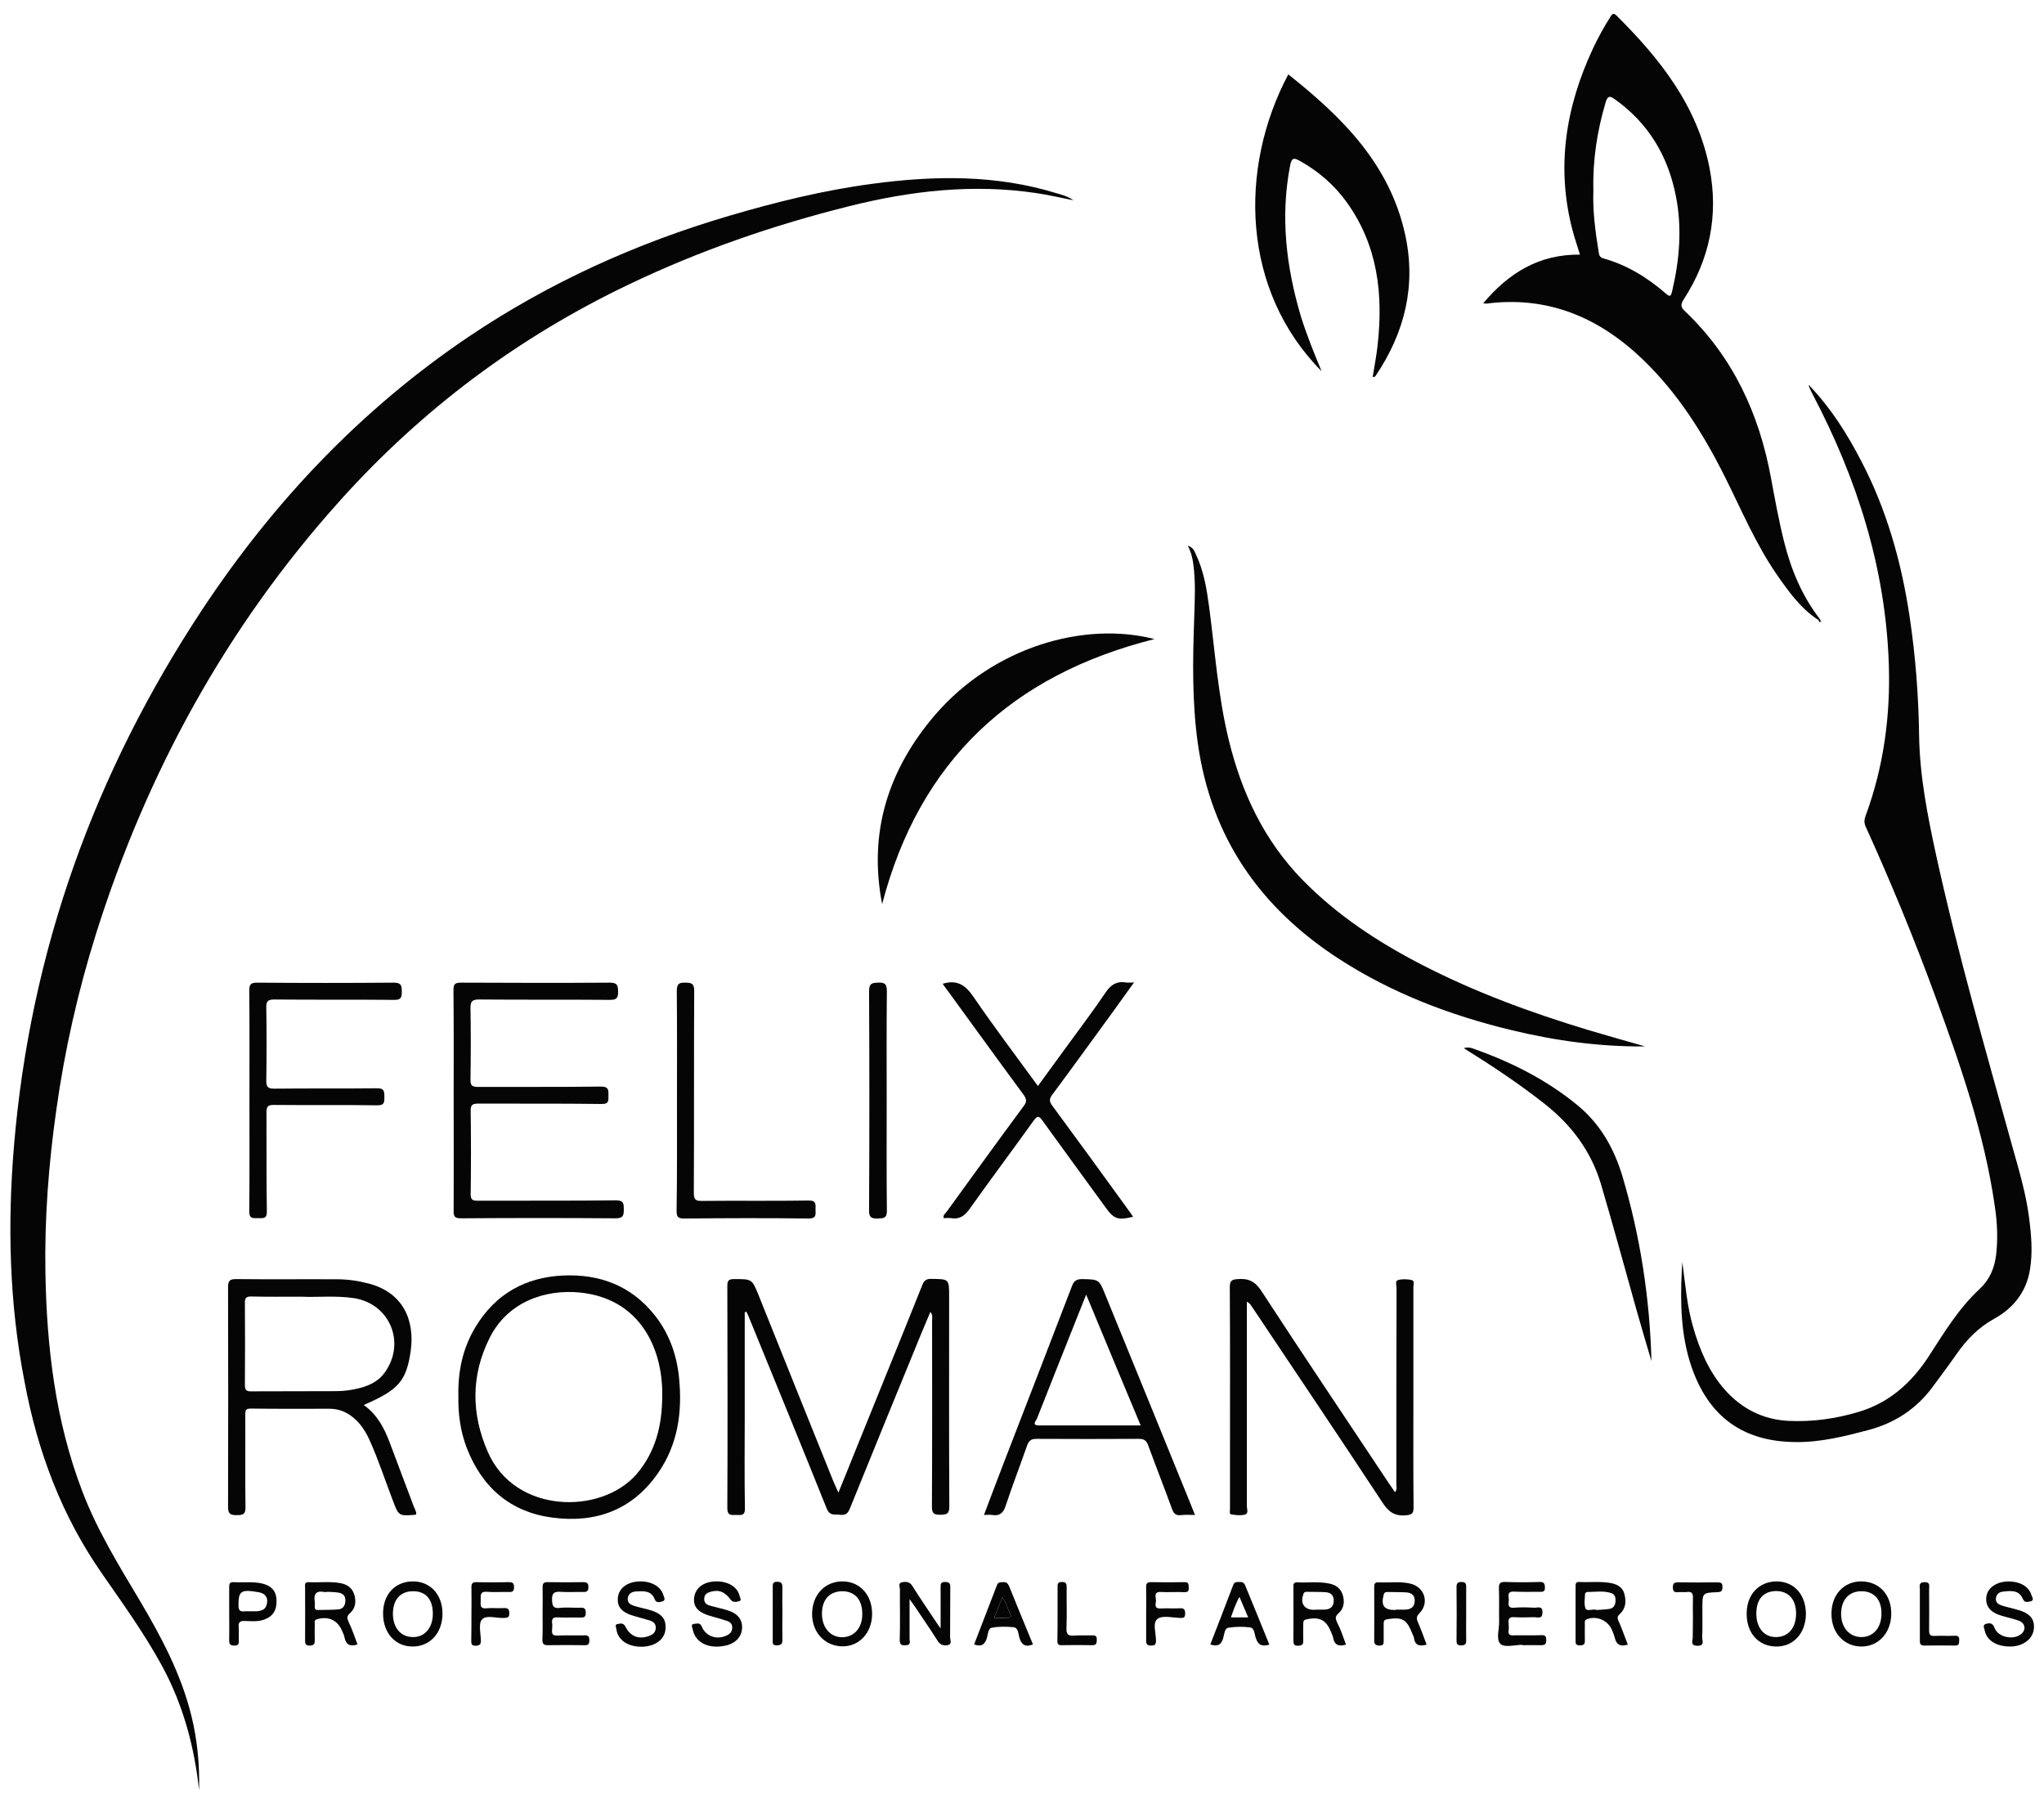 <?xml version="1.0" encoding="UTF-8"?> <svg xmlns="http://www.w3.org/2000/svg" xmlns:xlink="http://www.w3.org/1999/xlink" version="1.1" id="Capa_1" x="0px" y="0px" viewBox="0 0 1080 953.2" style="enable-background:new 0 0 1080 953.2;" xml:space="preserve"> <style type="text/css"> .st0{fill:#050505;} </style> <g> <path class="st0" d="M567.2,105.8c-7.2-1.4-13.4-2.9-19.7-3.8c-33.4-5-66.3-1.2-98.7,6.9c-40.1,10-79,23.4-116.4,41.3 c-58.5,27.9-109.4,66-152.7,114.2c-60,66.7-102.1,143.6-129,229c-9.5,30.3-16.5,61.2-20.9,92.6c-4.1,28.7-6.3,57.5-5.8,86.5 c0.7,39.5,5.3,78.4,19.6,115.6c7.8,20.4,19.2,38.9,30.3,57.5c11.3,19.1,21.7,38.6,27.1,60.3c3.3,13.1,4.5,26.4,4.2,39.9 c-2.5-23.1-8.4-45.1-19.5-65.6c-9.3-17.1-20.7-32.9-31.8-48.9c-21.4-30.7-34.1-64.7-40.9-101.2C4.9,688.8,3.9,647,7.4,605.2 c8.6-102.9,42.6-197.1,99.4-283.1c37.8-57.1,84.1-106,141.1-144.4c42.4-28.5,88.4-49.3,137.4-63.7c24.8-7.3,49.9-13.5,75.6-16.9 c32.7-4.4,65.4-4.9,97.4,5C561,102.9,564,103.6,567.2,105.8z"></path> <path class="st0" d="M960.6,327.4c-9.3-6.1-15.6-15-21.8-23.9c-11.1-16.1-18.6-34-27.3-51.4c-11.5-23-25.1-44.7-43.9-62.6 c-23.1-22-50-33.3-82.3-29.1c-0.3,0-0.5-0.1-1.6-0.2c13.5-16,29.4-25.9,51.1-25.7c-1.3-4.4-2.8-8.6-3.9-12.8 c-8.8-33.5-3.6-65.4,10.9-96.3c2.7-5.7,5.7-11.2,9.1-16.5c0.8-1.3,1.5-2.4,3.2-0.7C877.1,31,896.9,56,903.3,88.9 c4.8,24.8,0.1,48.1-13.7,69.3c-1.7,2.7-1.6,4.1,0.7,6.2c25.4,24.2,39.3,54.3,45.5,88.4c2.1,11.2,4.1,22.4,6.9,33.5 c3.7,14.7,9.4,28.4,18.7,40.5C961.1,327.1,960.9,327.3,960.6,327.4z M841.9,100.7c-0.4,10.6,1,21.5,2.8,32.4 c0.2,1.5,0.4,2.8,2.5,3.4c12.5,3.5,23.2,10.1,32.9,18.5c1.9,1.6,2.7,2.1,3.4-1.1c3.9-16.5,5.3-33.1,2.1-49.8 c-4.1-21.4-14.4-38.9-32.4-51.7c-2.7-1.9-3.7-1.8-4.8,1.6C843.9,69.2,841.5,84.5,841.9,100.7z"></path> <path class="st0" d="M956.5,204.2c11,11.6,19.5,25,26.8,39.1c13.6,25.9,21.4,53.7,25.7,82.5c3.1,20.7,4.7,41.5,5,62.4 c0.3,21.8,4.5,42.8,9.1,64c11.4,51.8,26.1,102.8,40.3,153.9c3.4,12.2,7.1,24.4,8.7,37.1c1.2,9.1,2,18.3,0.5,27.4 c-1.9,11.9-8.8,20.5-19,26.1c-8.3,4.6-14.5,11-19.8,18.6c-4.1,5.9-8.4,11.6-12.6,17.3c-8.6,11.7-20.1,19.2-34.2,22.9 c-12.5,3.3-24.9,6.4-37.9,6.3c-28-0.1-46.3-13.3-55.4-39.9c-5.6-16.5-5.9-33.4-5.1-50.5c0.1-1.3,0.2-2.5,0.3-4.7 c1.6,12,2.5,23.2,5.6,34c3.5,12.2,8.3,23.7,16.8,33.4c9,10.1,20.1,15.8,33.7,16.5c12.6,0.6,24.8-1.1,36.9-4.7 c16.3-4.8,28.1-15.4,37.2-29.4c8.1-12.5,15.8-25.3,26.8-35.5c5.4-5,7.9-11,8.8-18.1c1-8.6,0.6-17.2-0.7-25.7 c-5.5-38.5-18.3-75-31.6-111.3c-11.1-30.3-23.4-60.1-36.7-89.4c-0.9-2.1-0.6-3.8,0.1-5.7c9.5-25.8,13.1-52.6,12.2-80 c-1.7-50.8-16.8-97.9-40.3-142.6c-0.6-1.1-1.1-2.3-1.7-3.5C956.2,204.5,956.4,204.4,956.5,204.2z"></path> <path class="st0" d="M869.3,552.8c-24,0.2-47.5-3-70.6-8.6c-32.4-7.8-63.2-19.5-91.3-37.7c-41.6-27-67.5-64.1-74.5-113.8 c-3.1-22.1-2.7-44.3-1.9-66.5c0.3-9.5,0.8-18.9-0.5-28.3c-0.4-3.1-1.1-6.1-2.9-9.6c2.8,0.8,3.5,2.8,4.2,4.4 c4.3,8.9,5.8,18.5,7.1,28.1c3.1,23.4,4.7,46.9,10.3,69.9c6.8,28,18.7,53.3,39,74.1c18.2,18.6,39.6,32.7,62.6,44.6 c28.2,14.6,57.9,25.5,88.3,34.7C849.1,547.1,859.2,549.9,869.3,552.8z"></path> <path class="st0" d="M698.3,196.1C656,153.5,654.3,89,680.7,39.3c28.4,22.5,53.5,47.3,61.7,84.4c6,27-0.1,51.8-15.4,74.6 c-0.3,0.5-0.6,1-1.7,0.8c0.9-5.6,2-11.2,2.6-16.8c3-26.9,0.1-52.5-16.2-75.3c-6.6-9.2-15-16.5-24.9-22c-3-1.7-4.3-1.8-5.1,2.3 c-5.3,27.2-2.1,53.8,5.7,80C690.5,177.1,694.3,186.6,698.3,196.1z"></path> <path class="st0" d="M393.5,693.2c0,17.9,0,35.8,0,53.7c0,16.6-0.2,33.3,0.1,49.9c0.1,4.4-2.5,3.4-4.9,3.5 c-2.5,0.1-4.4,0.3-4.4-3.6c0.2-39.1,0.1-78.3,0-117.4c0-2.9,0.8-3.6,3.6-3.6c9.4,0,9.4-0.1,12.8,8.2c13.2,32.9,26.4,65.9,39.7,98.8 c0.7,1.7,1.5,3.3,2.6,5.8c3.4-8.4,6.5-15.9,9.5-23.5c11.6-28.7,23.3-57.3,34.8-86.1c1-2.6,2.3-3.4,4.9-3.3c9.3,0.1,9.3,0,9.3,9.4 c0,37-0.1,74,0.1,110.9c0,3.9-1.4,4.2-4.6,4.3c-3.4,0-4.6-0.5-4.6-4.3c0.2-32.7,0.1-65.4,0.1-98c0-1.5,0.5-3.1-0.9-4.9 c-1.8,4.2-3.4,8-5,11.9c-12.5,30.6-25.1,61.2-37.5,91.9c-1.1,2.7-2.3,3.8-5.2,3.4c-2.7-0.4-5.4,0.9-7.1-3.3 c-13.6-34-27.6-67.9-41.4-101.8c-0.3-0.7-0.7-1.5-1.1-2.2C394,693.1,393.8,693.2,393.5,693.2z"></path> <path class="st0" d="M192.2,742.2c7.2,5.2,10.8,12.2,13.7,19.8c4.2,11.4,8.6,22.7,12.8,34c0.5,1.3,1.4,2.5,1.2,4 c-0.2,0.1-0.3,0.2-0.4,0.2c-8.9,0.7-8.8,0.7-12-7.7c-4.1-10.7-7.6-21.5-12.3-31.9c-1.4-3.1-3.2-6.1-5.4-8.7 c-4.2-4.7-9.2-7.7-15.7-7.7c-13.9,0-27.8,0.1-41.7-0.1c-2.8,0-2.8,1.3-2.8,3.4c0.1,16.2-0.1,32.4,0.1,48.6c0.1,3.9-1.3,4.3-4.6,4.3 c-3.4,0-4.6-0.6-4.6-4.4c0.1-38.7,0.1-77.4,0-116.1c0-3.5,1.1-4.2,4.3-4.2c17.8,0.2,35.5,0,53.3,0.1c5.6,0,11.1,0.8,16.5,2.2 c18.3,4.7,24.7,19.3,22.4,35.7C214.7,729.9,210.2,734.4,192.2,742.2z M159.1,685c-9.8,0-18,0.1-26.2-0.1c-2.9-0.1-3.6,0.9-3.5,3.6 c0.1,14.3,0.1,28.7,0,43c0,2.8,0.7,3.6,3.5,3.5c14.9-0.1,29.8,0,44.7-0.1c4.3,0,8.6-0.6,12.7-1.7c5.2-1.4,9.9-3.7,13.1-8.3 c11.1-15.6,2.6-36-16.1-39.1C177.5,684.3,167.5,685.4,159.1,685z"></path> <path class="st0" d="M466.1,477.6c-7.4-38,3.3-71.3,28.2-100.2C525,341.9,572.7,328,610,337.6C534.4,356.6,485.8,402.2,466.1,477.6 z"></path> <path class="st0" d="M658.8,687.7c0,36.3,0,72.1,0,107.9c0,1.5,1.1,3.9-1,4.5c-2.3,0.6-4.9,0.3-7.2-0.1c-1.3-0.2-0.6-2-0.7-3 c0-7.6,0-15.2,0-22.8c0-31.4,0.1-62.8-0.1-94.2c0-3.4,1-4.1,4.2-4.3c5.9-0.5,9.4,1.4,12.7,6.6c22.1,33.9,44.7,67.5,67.1,101.2 c1,1.5,2.1,3.1,3.3,4.8c1.2-1.5,0.7-2.9,0.7-4.2c0-34.5,0-69.1,0.1-103.6c0-1.5-0.9-3.8,0.8-4.3c2.2-0.6,4.9-0.5,7.2,0 c1.7,0.4,0.9,2.5,0.9,3.8c0,19.1,0,38.1,0,57.2c0,19.6-0.1,39.3,0.1,58.9c0,3.1-0.5,4.1-4.1,4.4c-5.9,0.5-9.1-1.8-12.3-6.7 c-22.7-34.5-45.8-68.8-68.8-103.2C661,689.7,660.5,688.4,658.8,687.7z"></path> <path class="st0" d="M242.2,737.6c-0.3-13.2,2.3-25.5,9.1-36.7c10.5-17.3,26.2-26.2,46.4-27.1c19.3-0.8,35.7,5.4,48,20.7 c7.8,9.7,11.9,21.1,13.1,33.4c1.8,18.1-0.6,35.4-11.4,50.7c-13.6,19.3-32.9,26.1-55.5,23.1c-22.2-2.9-37.1-15.9-45.2-36.6 C243.3,756.3,242,747,242.2,737.6z M349.9,737.9c0-1.3,0-2.6,0-3.9c-0.8-24.6-13.6-48.2-43.5-51.2c-18-1.8-38,4.7-47.6,23.8 c-10,19.8-9.9,40.3-1,60.5c14.3,32.7,59.7,33.2,78.5,11.7C346.4,767,349.8,753.1,349.9,737.9z"></path> <path class="st0" d="M239.7,581.2c0-19.4,0.1-38.7-0.1-58.1c0-3.2,0.7-4,4-4c26.2,0.1,52.5,0.2,78.7,0c4,0,4.2,1.6,4.3,4.7 c0,3.1-0.5,4.4-4.1,4.4c-23.1-0.2-46.2,0-69.3-0.2c-3.5,0-4.6,0.8-4.6,4.4c0.2,12.6,0.2,25.2,0,37.8c-0.1,3.3,0.9,4,4.1,4 c21.6-0.1,43.3,0.1,64.9-0.2c4,0,3.9,1.8,3.9,4.5c-0.1,2.6,0.6,4.8-3.7,4.7c-21.6-0.3-43.3-0.1-64.9-0.2c-3,0-4.3,0.4-4.2,3.9 c0.2,14.6,0.2,29.2,0,43.9c0,3,1,3.5,3.6,3.5c24.4-0.1,48.8,0.1,73.1-0.2c4,0,4.2,1.5,4.2,4.7c0,3.1-0.2,4.8-4.2,4.8 c-27.2-0.2-54.5-0.2-81.7,0c-3.2,0-4.1-0.7-4-4C239.8,620.1,239.7,600.7,239.7,581.2z"></path> <path class="st0" d="M519.9,800.3c3.7-9.8,7.2-19.1,10.8-28.4c11.9-30.8,23.9-61.7,35.7-92.5c1.1-2.9,2.5-3.7,5.5-3.7 c8.8,0.2,8.8,0.1,12.2,8.5c15,36.7,30,73.4,44.9,110.1c0.7,1.8,1.5,3.7,2.4,6c-2.7,0-5.1-0.2-7.5,0.1c-2.6,0.3-3.8-0.9-4.6-3.2 c-4.1-11.2-8.5-22.4-12.6-33.6c-0.9-2.6-2.2-3.5-4.9-3.5c-18.1,0.1-36.1,0.1-54.2,0c-2.9,0-4,1.1-4.9,3.5 c-3.7,10.6-7.8,21.2-11.3,31.8c-1.3,3.9-3.2,5.6-7.3,4.9C522.9,800.1,521.6,800.3,519.9,800.3z M573.9,683.9 c-1.3,3.3-2.3,5.8-3.3,8.3c-7.6,19.1-15.2,38.1-22.7,57.2c-0.4,1.1-3.1,3.6,1.1,3.6c17.7,0,35.5,0,53.7,0 C593.1,730,583.6,707.3,573.9,683.9z"></path> <path class="st0" d="M498.1,519.7c7.8-2.4,12.2,0.9,16.4,7.1c10.8,15.8,22.4,31.1,33.9,46.9c5.2-7.1,10.1-13.9,15.1-20.7 c6.9-9.5,14-18.8,20.6-28.6c2.8-4.2,5.9-6.2,10.9-5.4c1.1,0.2,2.2,0,4.2,0c-3.8,5.2-7.1,9.9-10.5,14.6 c-10.9,14.9-21.7,29.9-32.7,44.7c-1.6,2.1-1.7,3.5,0,5.8c13.8,18.7,27.4,37.4,41,56.2c0.6,0.8,1.1,1.6,1.7,2.5 c-8,1.9-10,1.3-14.5-4.9c-11.1-15.3-22.3-30.5-33.3-45.8c-2.1-3-2.9-2.6-4.9,0.1c-11.1,15.5-22.5,30.7-33.5,46.2 c-2.7,3.8-5.4,5.9-10.1,5.1c-1.2-0.2-2.5,0-3.8,0c-0.4-1.7,0.9-2.4,1.6-3.4c13.5-18.6,27-37.3,40.7-55.8c1.7-2.2,1.6-3.6,0-5.9 c-13.6-18.4-27-37-40.5-55.5C499.6,521.9,498.9,520.9,498.1,519.7z"></path> <path class="st0" d="M131.8,581.1c0-19.2,0.1-38.4-0.1-57.6c0-3.2,0.5-4.4,4.1-4.4c24.1,0.2,48.2,0.2,72.2,0c4,0,4.3,1.5,4.3,4.7 c0,3.1-0.4,4.5-4.1,4.4c-21.1-0.2-42.1,0-63.2-0.2c-3.7,0-4.4,1.1-4.3,4.5c0.2,12.7,0.2,25.5,0,38.3c0,3.3,0.7,4.3,4.2,4.3 c18.1-0.2,36.1,0,54.2-0.2c3.9-0.1,4,1.6,4,4.5c0,2.8,0.1,4.6-3.9,4.5c-18.2-0.3-36.4,0-54.6-0.2c-3,0-3.8,0.8-3.8,3.8 c0.1,17.5-0.1,35,0.2,52.4c0.1,3.8-1.7,3.7-4.4,3.6c-2.5-0.1-4.9,0.8-4.9-3.6C131.9,620.3,131.8,600.7,131.8,581.1z"></path> <path class="st0" d="M872.6,719.1c-2.7-9.1-5.4-18.2-8-27.4c-6.2-22.1-12.2-44.2-18.7-66.2c-5.3-17.6-15.6-31.2-29.8-42.4 c-13.6-10.7-27.9-20.2-42.7-29.4c1.7-0.5,3.1-0.4,4.6,0.1c20.2,7.1,39.1,16.5,55.8,30.3c11.9,9.9,19,22.6,23.4,37.1 C866.7,653.1,871.7,685.8,872.6,719.1z"></path> <path class="st0" d="M357.7,581.1c0-19.2,0.1-38.4-0.1-57.6c0-3.7,1.1-4.5,4.5-4.4c3.3,0,4.7,0.5,4.7,4.3c-0.2,35.5,0,71-0.2,106.5 c0,3.5,0.6,4.6,4.3,4.5c18.8-0.2,37.5,0.1,56.3-0.2c4.3-0.1,3.7,2.1,3.7,4.7c0,2.6,0.7,4.8-3.7,4.8c-21.9-0.3-43.8-0.2-65.8,0 c-3.4,0-3.9-1.1-3.9-4.2C357.8,620,357.7,600.5,357.7,581.1z"></path> <path class="st0" d="M468.5,581c0,19.5-0.1,39,0.1,58.5c0.1,4.1-1.8,4.1-4.8,4.2c-3.4,0.1-4.7-0.6-4.6-4.4 c0.2-38.5,0.2-77.1,0-115.6c0-4.1,1.3-4.5,4.8-4.6c4-0.2,4.6,1.2,4.6,4.8C468.4,542.9,468.5,562,468.5,581z"></path> <path class="st0" d="M188.9,868.7c-4.3,1.4-6.2-0.2-6.9-3.8c-0.2-1.1-0.7-2.2-1.2-3.2c-2.3-5.8-7.3-8.1-13.3-6.3 c-1.5,0.4-1.2,1.4-1.2,2.3c0,2.9-0.1,5.7,0,8.6c0,1.8-0.1,2.9-2.5,3c-2.6,0.1-2.6-1.2-2.6-3.1c0.1-9.2,0-18.3,0-27.5 c0-1.3-0.5-3,1.9-2.9c5.6,0.3,11.1-0.5,16.7,0.5c3.7,0.7,6.3,2.5,7.4,6.1c1.1,3.7,0.6,7.3-2.3,9.8c-1.8,1.6-1.5,2.7-0.7,4.6 C186.1,860.7,187.4,864.8,188.9,868.7z M173.1,840.9C173.1,840.9,173.1,840.9,173.1,840.9c-0.6,0.1-1.2,0.2-1.7,0.1 c-4.1-0.8-5.8,0.8-5.1,5c0.1,0.8,0.1,1.7,0,2.6c0,1.1,0.2,2,1.6,1.9c3.6-0.1,7.1,0,10.7-0.3c2.8-0.2,3.8-2.1,3.9-4.7 c0-2.6-1.4-3.9-3.9-4.2C176.8,841,175,841,173.1,840.9z"></path> <path class="st0" d="M711.2,868.8c-3.9,1.1-6.1,0.2-6.8-3.6c-0.2-1-0.6-1.9-1-2.8c-2.6-6.7-6.2-8.5-13.3-6.9 c-1.7,0.4-1.4,1.5-1.5,2.5c0,2.9-0.1,5.7,0,8.6c0.1,2-0.5,2.7-2.7,2.8c-2.3,0-2.5-1-2.5-2.8c0.1-9.3,0-18.6,0-27.9 c0-1.5-0.2-2.9,2.1-2.8c5.6,0.3,11.1-0.5,16.7,0.6c3.5,0.7,6,2.4,7.2,5.8c1.2,3.7,0.8,7.3-2.1,9.9c-2,1.8-1.7,2.9-0.8,4.9 C708.4,860.7,709.7,864.7,711.2,868.8z M695,850.4c0,0,0-0.1,0-0.1c1.7,0,3.4,0.1,5.1,0c2.8-0.2,4.5-1.5,4.6-4.5 c0.1-3.1-1.5-4.5-4.3-4.7c-3.3-0.2-6.6-0.1-9.8-0.2c-0.9,0-1.6,0.1-1.9,1.2c-1.8,4.9,0.4,8.3,5.5,8.3 C694.5,850.4,694.7,850.4,695,850.4z"></path> <path class="st0" d="M860.1,868.8c-4,1.2-6.1,0-6.9-3.7c-0.3-1.2-0.8-2.4-1.3-3.6c-2-5.4-8.2-8.2-13.5-6.1c-1.3,0.5-1,1.6-1,2.5 c0,2.9-0.1,5.7,0,8.6c0.1,2.1-0.6,2.7-2.7,2.7c-2.1,0-2.3-1-2.2-2.6c0-9.5,0-18.9,0-28.4c0-1.4,0-2.6,1.9-2.5 c5.4,0.3,10.9-0.4,16.3,0.5c3.5,0.6,6.4,2,7.5,5.5c1.1,3.9,1,7.8-2.2,10.8c-1.4,1.3-1.6,2-0.8,3.8 C857,860.3,858.4,864.5,860.1,868.8z M843.7,850.4c0,0,0,0.1,0,0.1c2.3-0.2,4.6-0.2,6.8-0.6c2.2-0.4,3-2.1,3.1-4.1 c0.1-1.7-0.2-3.5-2.2-4.2c-4.2-1.4-8.5-0.6-12.8-0.6c-0.4,0-1.1,0.6-1.1,1c-0.1,2.6-0.6,5.3,0.2,7.6c0.6,1.7,3.4,0.5,5.1,0.7 C843.1,850.5,843.4,850.4,843.7,850.4z"></path> <path class="st0" d="M497,860.2c0-7.9,0-14.7,0-21.5c0-1.6-0.2-3,2.3-3c2.4,0,2.9,0.9,2.8,3c-0.1,8.7,0,17.5-0.1,26.2 c0,1.4,1.3,3.7-1.4,4.2c-2.3,0.4-4-0.3-5.3-2.5c-3.8-6-7.9-11.9-11.9-17.9c-0.6-0.9-1.3-1.8-2.8-3.9c0,7.8,0,14.4,0,21 c0,1.2,0.8,3.1-1.6,3.3c-2.1,0.2-3.7,0.2-3.6-2.9c0.3-8.9,0-17.8,0.1-26.6c0-1.3-1.2-3.4,1.3-3.8c1.9-0.3,3.8-0.3,5.2,1.9 c4.2,6.7,8.6,13.1,13,19.7C495.4,858.1,495.9,858.7,497,860.2z"></path> <path class="st0" d="M753.8,868.8c-4,1.1-6.2,0.2-6.7-3.5c-0.1-0.8-0.6-1.6-0.9-2.4c-3-7.6-5.4-8.8-13.3-7.5 c-1.6,0.3-1.8,1-1.8,2.3c0,2.9,0,5.7,0,8.6c0,1.7,0.2,3.1-2.3,3c-2-0.1-2.7-0.7-2.7-2.7c0.1-9.3,0-18.6,0-27.9c0-1.5,0-2.9,2.1-2.8 c5.6,0.3,11.2-0.6,16.7,0.6c7.7,1.6,10.6,10.1,5.1,15.7c-1.8,1.9-1.6,3-0.7,5C750.9,860.9,752.3,864.8,753.8,868.8z M737.8,850.4 c0,0,0-0.1,0-0.1c1.7,0,3.4,0.1,5.1,0c2.8-0.2,4.5-1.6,4.6-4.5c0.1-3.1-1.7-4.4-4.5-4.6c-3.3-0.2-6.5-0.1-9.8-0.2 c-1.1,0-1.8,0.2-2.1,1.5c-1.5,5.7,0.2,8,5.9,8C737.2,850.4,737.5,850.4,737.8,850.4z"></path> <path class="st0" d="M286.7,852.4c0-4.6,0.1-9.2,0-13.7c-0.1-2.2,0.6-3,2.9-2.9c6.2,0.1,12.3,0.1,18.5,0c2,0,2.8,0.5,2.8,2.6 c0,2.1-0.8,2.7-2.8,2.6c-4-0.1-8,0.2-12-0.1c-3.4-0.2-4.5,0.8-4.4,4.2c0.1,3,0.4,4.7,4.1,4.3c3.5-0.4,7.2,0,10.7-0.1 c2-0.1,3,0.2,3,2.7c0,2.7-1.4,2.5-3.2,2.5c-3.9-0.1-7.7,0.1-11.6-0.1c-2.1-0.1-3.2,0.4-3,2.8c0.2,1.3,0.1,2.6,0,3.9 c-0.2,2.1,0.4,3,2.8,2.9c4.7-0.2,9.5,0,14.2-0.1c2.1-0.1,2.7,0.5,2.7,2.6c0,2.1-0.6,2.7-2.7,2.6c-6.3-0.1-12.6-0.1-18.9,0 c-2.4,0.1-3.3-0.6-3.2-3.1C286.8,861.6,286.7,857,286.7,852.4z"></path> <path class="st0" d="M379.2,835.4c6,0.2,10.5,3.1,11.6,7.7c0.2,0.9,1.3,2.5-0.4,2.8c-1.3,0.3-3.1,0.8-4.3-0.8 c-3.1-4.2-6.2-5.5-10.7-4.2c-1.7,0.5-3.1,1.3-3.3,3.4c-0.2,2.1,1,3.3,2.7,3.8c3,0.9,6.1,1.5,9.1,2.4c5.6,1.6,8.4,4.8,8.2,9.5 c-0.2,4.8-3.6,8.3-9.1,9.4c-8.8,1.8-15.7-1.8-17-8.7c-0.2-1.1-1.3-2.8,1-2.9c1.3,0,2.8-0.9,3.8,1.5c2.2,5.2,7.9,7.1,13.1,4.7 c1.8-0.8,3-2,3-4.2c0-2.1-1.3-3.1-3-3.6c-2.4-0.8-4.9-1.5-7.4-2.2c-7.6-2-10.4-5-9.7-10.3C367.6,838.4,372.4,835.2,379.2,835.4z"></path> <path class="st0" d="M233.8,852.4c0,10.1-6.4,17.3-15.6,17.4c-9.2,0.1-15.7-7-15.8-17.2c-0.1-10.2,6.2-17.1,15.6-17.2 C227.3,835.3,233.8,842.3,233.8,852.4z M228.7,852.5c0-7.6-3.7-11.9-10.3-11.9c-6.8-0.1-10.8,4.4-10.8,12 c0.1,7.3,4.1,12.1,10.4,12.2C224.3,865,228.7,860,228.7,852.5z"></path> <path class="st0" d="M954.2,852.7c-0.1,10.1-6.7,17.3-15.8,17.1c-9.3-0.1-15.6-7.2-15.5-17.4c0-10.1,6.5-17,15.9-17 C948,835.5,954.2,842.4,954.2,852.7z M928,852.5c0,7.5,4.3,12.5,10.6,12.3c6.3-0.1,10.3-4.8,10.4-12.2c0.1-7.4-3.8-12-10.3-12.1 C931.8,840.5,928,844.7,928,852.5z"></path> <path class="st0" d="M999.3,852.6c-0.1,10-6.8,17.3-15.9,17.2c-9.2-0.1-15.8-7.4-15.7-17.4c0-10,6.6-17.1,15.9-17 C993,835.5,999.4,842.5,999.3,852.6z M983.8,840.6c-6.7-0.1-10.8,4.3-11,11.5c-0.2,7.3,4.1,12.5,10.4,12.7 c6.4,0.2,10.9-4.8,10.9-12.2C994.3,845.2,990.3,840.7,983.8,840.6z"></path> <path class="st0" d="M1062.1,869.8c-7.1,0-12.3-3.1-13.4-8.4c-0.3-1.2-1.3-3.1,0.7-3.6c1.6-0.4,3.4-0.7,4.4,2 c1.8,5.2,10.3,6.9,14.4,3.2c2.4-2.2,1.8-5.6-1.4-6.8c-2.9-1.1-6-1.7-9-2.6c-6-1.7-8.7-4.9-8.3-9.7c0.4-4.6,4.5-7.9,10.3-8.4 c6.8-0.5,12.2,2.3,13.6,7.2c0.3,1,1.6,2.7-0.4,3.2c-1.3,0.3-3.2,1-4.1-1.1c-2.1-5.1-6.5-4.4-10.6-4c-2,0.2-3.5,1.4-3.7,3.6 c-0.2,2.1,1.2,3.1,3,3.7c2.4,0.8,4.9,1.3,7.4,2c7.5,1.9,10.3,5,9.6,10.8C1073.8,866.1,1068.7,869.8,1062.1,869.8z"></path> <path class="st0" d="M338.5,835.4c5.9,0,10.7,2.8,12,7.2c0.3,1,1.4,2.7-0.3,3.3c-1.3,0.4-3.4,1.1-4.2-0.9c-1.8-4.8-5.7-4.5-9.7-4.3 c-2.3,0.1-4.3,1-4.6,3.6c-0.3,2.6,1.7,3.5,3.6,4.1c2.2,0.7,4.4,1.1,6.6,1.7c7.6,1.9,10.3,4.9,9.7,10.8c-0.5,5.1-5.3,8.7-11.9,9 c-7.6,0.3-13.3-3.4-14-9.2c-0.1-0.9-1.1-2.6,0.7-2.8c1.3-0.2,2.9-0.8,4,1.3c2.7,5.4,7.2,7,12.6,5c2.1-0.8,3.4-1.9,3.5-4.3 c0-2.3-1.4-3.3-3.3-3.9c-2.4-0.7-4.9-1.4-7.4-2.1c-7.2-1.9-9.9-4.9-9.3-10.2C327.2,838.6,331.9,835.4,338.5,835.4z"></path> <path class="st0" d="M460.8,852.8c-0.1,9.9-7,17.2-16.1,16.9c-9.2-0.3-15.8-7.7-15.6-17.5c0.2-9.9,6.9-16.9,16.2-16.8 C454.5,835.5,460.9,842.7,460.8,852.8z M455.6,852.8c0.1-7.6-3.7-12-10.2-12.2c-6.9-0.1-11.1,4.3-11.1,11.8 c0,7.4,4.4,12.5,10.7,12.5C451.3,864.8,455.6,860,455.6,852.8z"></path> <path class="st0" d="M804.5,868.9c-4,0-9.4,1.6-11.6-0.4c-2.6-2.3-0.7-7.8-0.8-11.9c-0.1-5.9,0.1-11.7-0.1-17.6 c-0.1-2.7,0.8-3.4,3.4-3.3c6,0.2,12,0.2,18,0c2.4-0.1,2.8,0.8,2.9,2.9c0.1,2.5-1.4,2.3-3,2.3c-4.4,0-8.9,0.1-13.3-0.1 c-4.2-0.2-2.6,2.8-2.8,4.7c-0.2,1.9-0.6,4.1,2.7,3.8c3.6-0.3,7.2-0.2,10.7,0c1.8,0.1,4.5-1.3,4.4,2.6c-0.1,3.6-2.5,2.4-4.2,2.4 c-3.6,0.1-7.2,0.2-10.7,0c-2.5-0.2-3.3,0.8-3,3.2c0.1,1.3,0.2,2.6,0,3.9c-0.3,2.2,0.8,2.6,2.7,2.5c4.9-0.1,9.7,0.1,14.6-0.1 c2.1-0.1,2.6,0.6,2.6,2.7c0,2.2-0.9,2.6-2.8,2.6c-3.3-0.1-6.6,0-9.9,0C804.5,869.1,804.5,869,804.5,868.9z"></path> <path class="st0" d="M670.7,868.8c-4.3,1.3-6.2-0.2-7.3-3.9c-0.6-1.9-0.6-5-3-5.2c-3.8-0.5-7.8-0.4-11.5,0.2 c-1.8,0.3-2,3.3-2.5,5.1c-0.9,3.6-2.7,5.1-6.9,3.7c4.1-10.5,8.1-20.9,12.1-31.4c0.6-1.6,1.7-1.6,3.1-1.6c1.6-0.1,2.6,0.2,3.3,2 C662.2,848,666.5,858.3,670.7,868.8z M654.9,843.6c-2.1,3.6-3.2,7.2-4.5,10.8c3,0,5.9,0,9.1,0C657.9,850.7,656.5,847.3,654.9,843.6 z"></path> <path class="st0" d="M514.7,868.7c4-10.5,8.1-20.9,12.1-31.4c0.6-1.6,1.8-1.4,3.1-1.5c1.9-0.2,2.7,0.7,3.4,2.4 c4.1,10.2,8.3,20.3,12.5,30.5c-4.3,1.7-6.2,0-7.3-4c-0.5-1.9-0.5-4.9-3.1-5.1c-3.8-0.4-7.8-0.4-11.5,0.3c-1.7,0.3-1.9,3.4-2.4,5.2 C520.5,868.7,518.6,870.1,514.7,868.7z M525.2,854.7c2.8,0,5.1,0,7.3,0c1.3,0,2-0.5,1.4-1.7c-1.4-2.9-2-6.2-4.3-9.2 C528.1,847.5,526.8,850.8,525.2,854.7z"></path> <path class="st0" d="M121.1,852c0-4.4,0-8.9,0-13.3c0-1.8,0.1-3.1,2.4-2.9c5,0.3,10-0.4,15,0.7c4.7,1.1,7.4,3.9,7.6,8.4 c0.3,5.6-1.8,9-6.6,10.7c-3.4,1.2-6.8,0.8-10.2,0.7c-2.4-0.1-3.4,0.6-3.2,3.1c0.2,2.4,0,4.9,0.1,7.3c0.1,1.7-0.3,2.6-2.3,2.6 c-2,0-2.8-0.5-2.8-2.6C121.2,861.7,121.1,856.9,121.1,852z M132.2,851.2C132.2,851.2,132.2,851.2,132.2,851.2 c1.4-0.1,2.9,0.1,4.3-0.1c1.9-0.3,3.6-0.9,4.3-3.1c1.2-3.6-0.4-6.3-4.2-6.9c-9.4-1.6-10.6-0.7-10.6,7.1c0,2.5,0.9,3.3,3.2,3 C130.2,851.1,131.2,851.2,132.2,851.2z"></path> <path class="st0" d="M605.6,852.2c0-4.6,0.1-9.2,0-13.7c-0.1-2,0.6-2.8,2.7-2.7c5.9,0.1,11.7,0.1,17.6,0c2.2-0.1,2.1,1.2,2.2,2.7 c0.1,1.6-0.1,2.7-2.3,2.6c-4.1-0.2-8.3,0.1-12.4-0.1c-3.9-0.2-2.7,2.5-2.6,4.3c0.1,1.7-1.5,4.6,2.5,4.4c3.4-0.2,6.9,0.1,10.3-0.1 c2.2-0.1,2.6,0.9,2.6,2.8c0,2-0.7,2.4-2.5,2.3c-4.1-0.1-9.5-1.5-12.1,0.5c-2.8,2.1-0.7,7.7-0.8,11.8c-0.1,2-0.9,2.3-2.6,2.3 c-1.8,0-2.6-0.5-2.6-2.4C605.6,861.9,605.6,857.1,605.6,852.2z"></path> <path class="st0" d="M249.1,852.5c0-4.6,0.1-9.2,0-13.7c-0.1-2.1,0.4-3.1,2.8-3c5.6,0.2,11.2,0.1,16.8,0c1.8,0,2.9,0.2,2.9,2.5 c0.1,2.5-1,2.8-3.1,2.7c-3.7-0.1-7.5,0.2-11.2-0.1c-3.8-0.3-3.3,2-3.3,4.3c0.1,2.1-0.9,4.8,3.1,4.4c3-0.3,6,0.1,9-0.1 c2.2-0.1,3,0.4,3,2.8c0,2.5-1.3,2.3-2.9,2.4c-4,0.2-9.2-1.7-11.5,0.8c-2,2.1-0.7,7.3-0.6,11.2c0,2.1-0.8,2.6-2.8,2.7 c-2.1,0-2.3-1-2.3-2.6C249.1,861.9,249.1,857.2,249.1,852.5z"></path> <path class="st0" d="M894.5,854.8c0-3.6-0.1-7.2,0-10.7c0.1-2.5-0.7-3.4-3.2-3.1c-1.6,0.2-3.2-0.1-4.7,0.1 c-2.1,0.2-2.7-0.6-2.7-2.6c0-2.1,0.8-2.6,2.8-2.6c6.9,0.1,13.7,0.1,20.6,0c1.9,0,2.9,0.3,2.8,2.5c0,2-0.5,2.6-2.7,2.7 c-7.9,0.3-7.9,0.4-7.9,8.4c0,5.2,0.1,10.3-0.1,15.5c0,1.8,1.4,4.5-2.6,4.4c-4-0.1-2.3-2.9-2.4-4.6 C894.4,861.4,894.5,858.1,894.5,854.8z"></path> <path class="st0" d="M1014.4,852c0-4.1,0-8.3,0-12.4c0-1.7-0.8-3.7,2.4-3.8c3.2-0.1,2.5,1.9,2.5,3.6c0,7.3,0.1,14.6,0,21.9 c0,2.3,0.6,3,2.9,2.9c3.6-0.2,7.1,0.1,10.7-0.1c2-0.1,2.4,0.8,2.3,2.5c-0.1,1.5,0,2.8-2.2,2.7c-5.4-0.1-10.9-0.1-16.3,0 c-2.1,0-2.3-1-2.3-2.7C1014.4,861.7,1014.4,856.8,1014.4,852z"></path> <path class="st0" d="M558.8,852c0-4.4,0-8.9,0-13.3c0-1.6-0.2-3,2.3-3c2.3,0,2.5,1.1,2.5,2.9c-0.1,7.1,0.2,14.3-0.1,21.4 c-0.2,3.6,1.1,4.3,4.3,4c3.1-0.2,6.3,0,9.4-0.1c2-0.1,2.4,0.8,2.3,2.5c0,1.6-0.2,2.7-2.3,2.7c-5.4-0.1-10.9-0.1-16.3,0 c-2.2,0.1-2.2-1.1-2.2-2.7C558.8,861.7,558.8,856.8,558.8,852z"></path> <path class="st0" d="M774.7,852.8c0,4.6-0.1,9.1,0,13.7c0.1,2.1-0.7,2.7-2.7,2.7c-2,0-2.4-0.8-2.4-2.5c0.1-9.4,0.1-18.8,0-28.3 c0-2,0.6-2.7,2.7-2.7c2.4,0,2.4,1.3,2.4,3C774.7,843.4,774.7,848.1,774.7,852.8z"></path> <path class="st0" d="M413.4,852.5c0,4.6-0.1,9.2,0,13.7c0.1,2.2-0.7,2.9-2.9,3c-2.7,0.1-2.2-1.6-2.2-3.1c0-9.2,0-18.3,0-27.5 c0-1.6-0.2-3,2.3-3c2.4,0,2.8,1,2.8,3.1C413.3,843.4,413.4,848,413.4,852.5z"></path> <path class="st0" d="M961.4,328.7c-0.2-0.4-0.5-0.9-0.7-1.3c0.2-0.2,0.5-0.4,0.7-0.6C961.9,327.5,962.3,328.1,961.4,328.7 L961.4,328.7z"></path> <path class="st0" d="M961.4,328.8c0.2-0.3,0.4-0.6,0.6-0.9c0.1,0.1,0.2,0.2,0.3,0.3C961.9,328.4,961.6,328.5,961.4,328.8 C961.4,328.7,961.4,328.8,961.4,328.8z"></path> <path class="st0" d="M956,204.7c-0.1-0.3-0.3-0.9-0.3-1c0.5-0.3,0.7,0.1,0.8,0.5C956.4,204.4,956.2,204.5,956,204.7z"></path> <path class="st0" d="M525.2,854.7c1.6-3.9,2.9-7.2,4.4-10.9c2.3,3,2.9,6.3,4.3,9.2c0.6,1.2,0,1.8-1.4,1.7 C530.2,854.6,528,854.7,525.2,854.7z"></path> </g> </svg> 